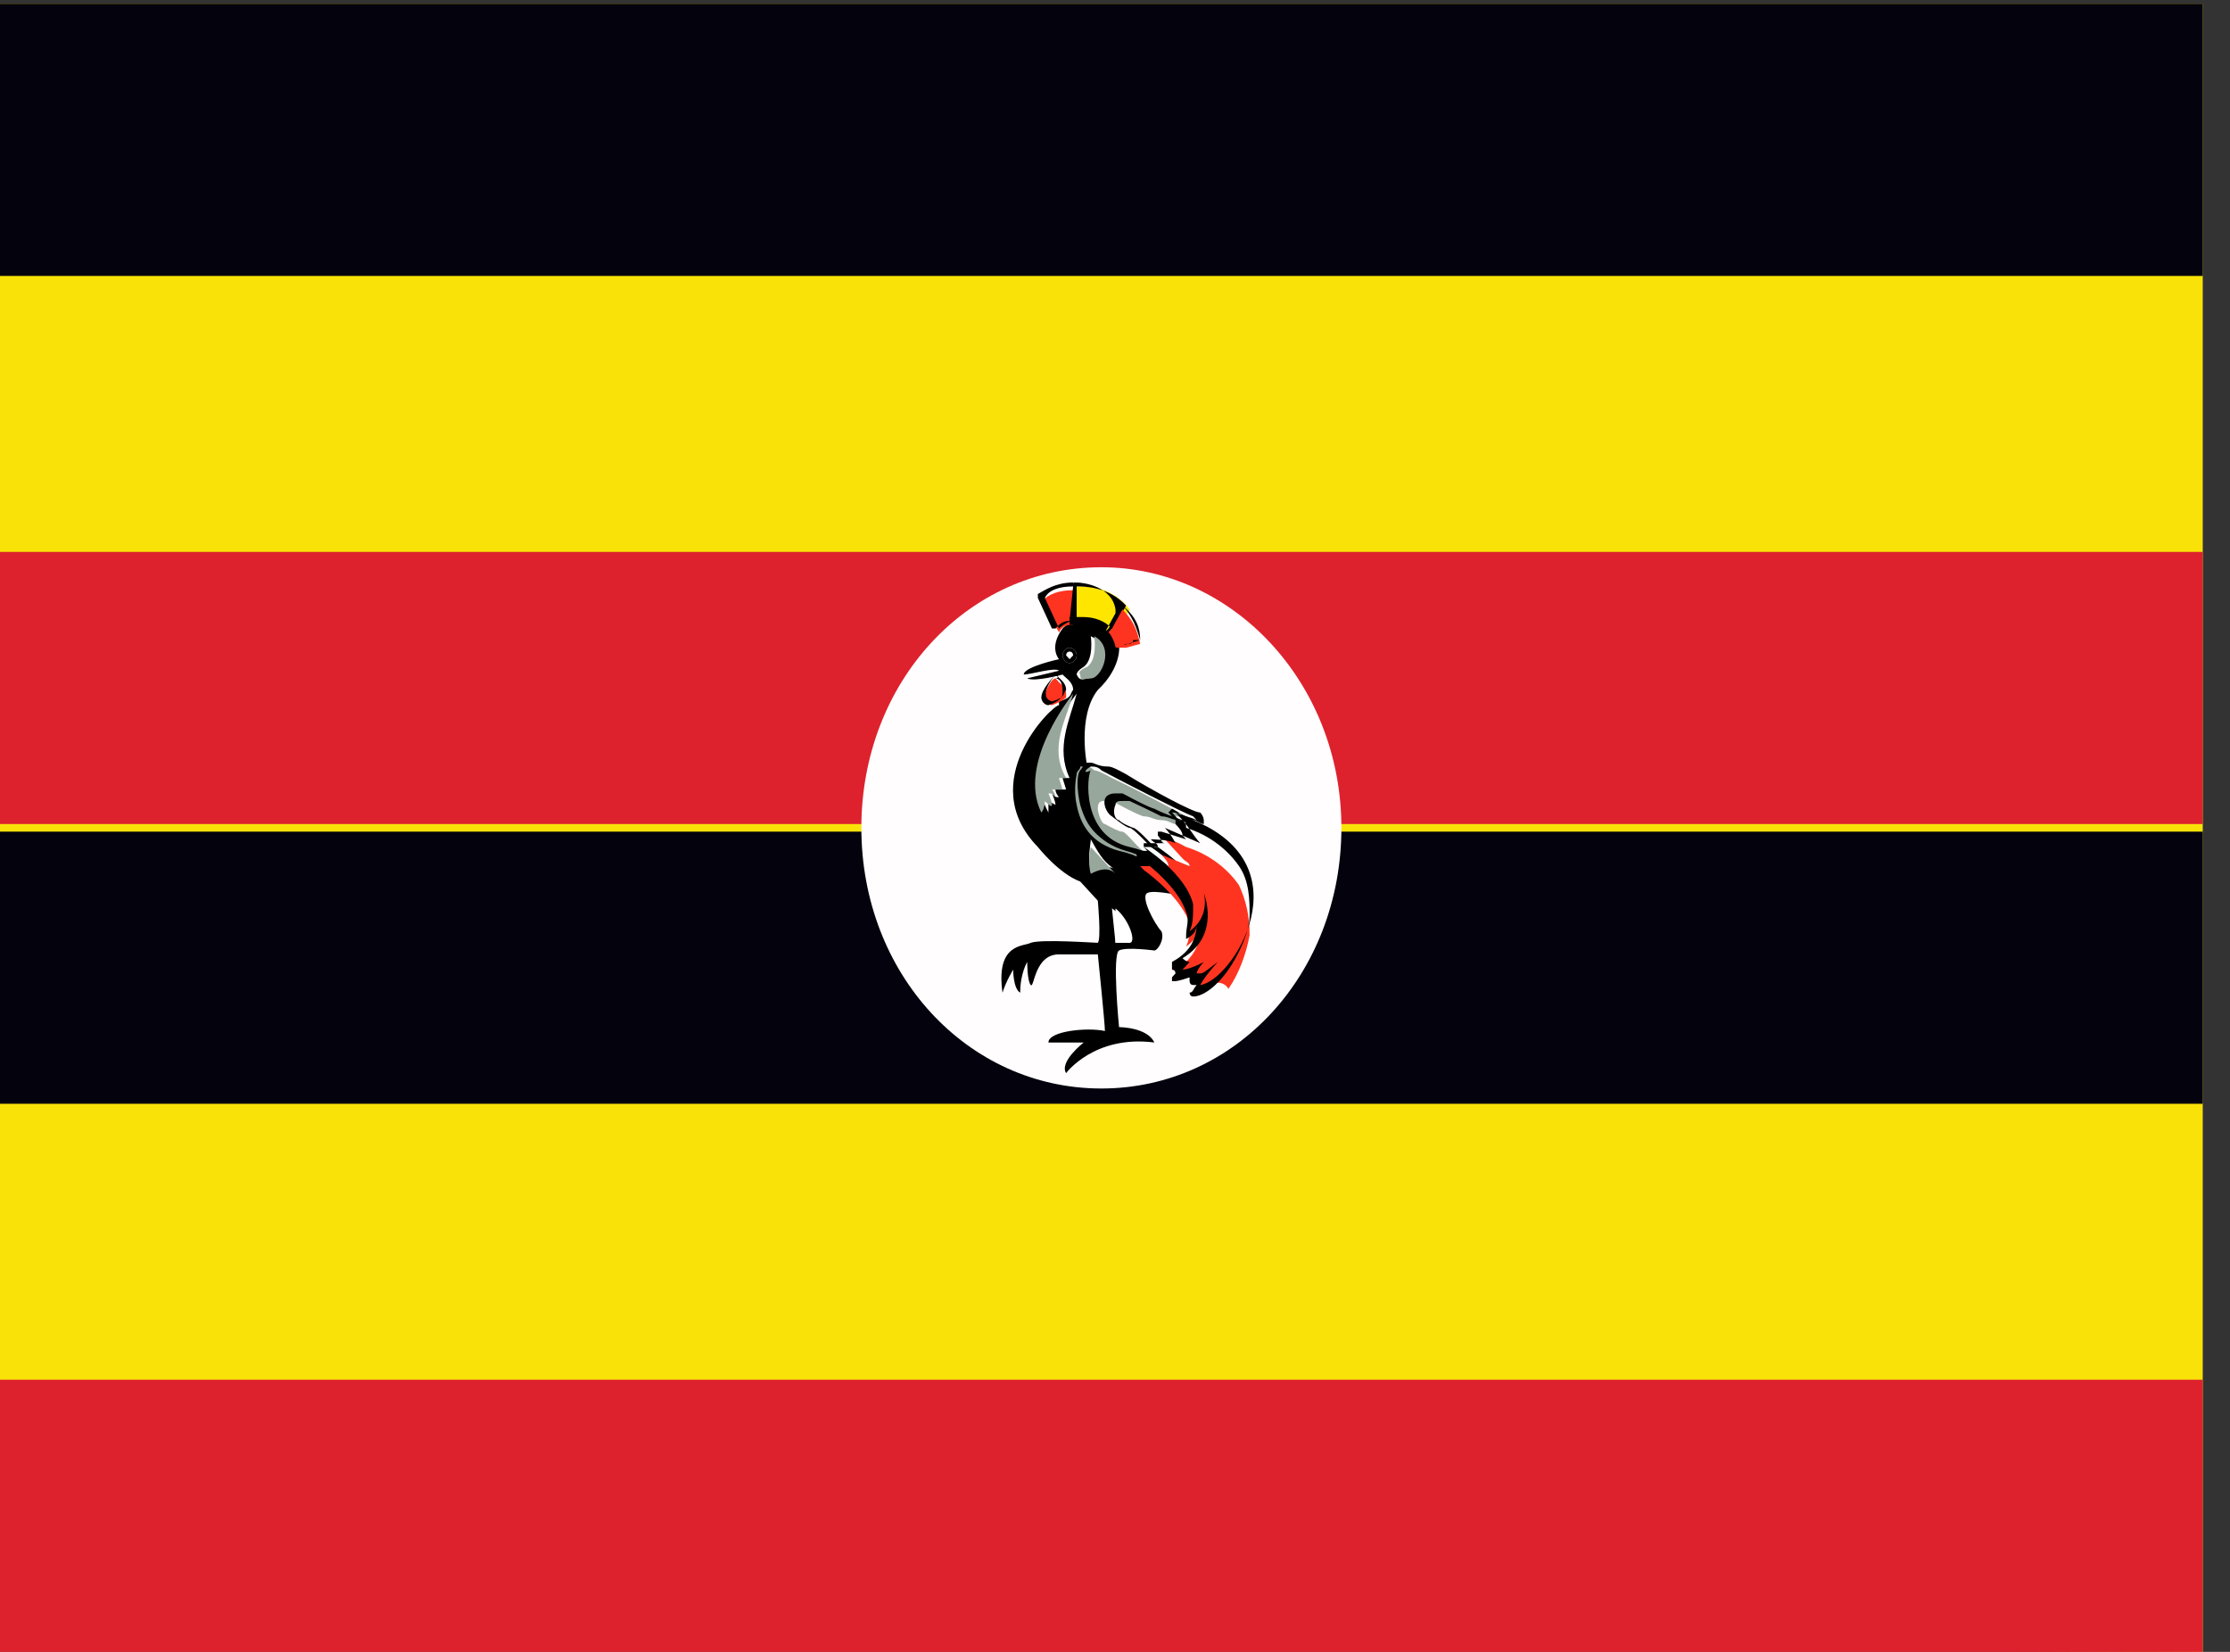 <svg width="27" height="20" viewBox="0 0 27 20" fill="none" xmlns="http://www.w3.org/2000/svg">
<rect x="0" y="0" width="27" height="20" fill="#333333" stroke="none"/>
<g clip-path="url(#clip0_850_197)">
<path d="M26.798 0.046V20L-0.128 19.907V0.046H26.798Z" fill="#F9E208"/>
<path d="M26.798 0.046V3.341H-0.128V0.046H26.798Z" fill="#04020D"/>
<path d="M26.798 10.023V13.364H-0.128V10.069H26.798V10.023Z" fill="#04020D"/>
<path d="M26.798 6.682V9.977H-0.128V6.682H26.798Z" fill="#DD222D"/>
<path d="M26.798 16.659V20H-0.128V16.705H26.798V16.659Z" fill="#DD222D"/>
<path d="M13.335 6.868C11.711 6.868 10.429 8.26 10.429 10.023C10.429 11.787 11.711 13.179 13.335 13.179C14.959 13.179 16.241 11.787 16.241 10.023C16.241 8.26 14.916 6.868 13.335 6.868Z" fill="#FFFDFD"/>
<path d="M12.566 10.255C12.566 10.255 12.822 10.58 13.079 10.673C13.292 10.905 13.292 10.905 13.292 10.905C13.292 10.905 13.335 11.369 13.292 11.415C13.249 11.415 12.608 11.369 12.48 11.415C12.395 11.462 12.053 11.415 12.138 12.019C12.181 11.879 12.267 11.74 12.267 11.74C12.267 11.74 12.267 11.972 12.352 12.019C12.352 11.787 12.437 11.647 12.437 11.647C12.437 11.647 12.437 11.879 12.48 11.926C12.523 11.972 12.523 11.555 12.822 11.555C13.121 11.555 13.292 11.555 13.292 11.555C13.292 11.555 13.378 12.39 13.378 12.483C13.164 12.436 12.694 12.483 12.694 12.622C12.95 12.622 13.121 12.622 13.121 12.622C13.121 12.622 12.822 12.854 12.908 12.993C12.908 12.993 13.249 12.529 13.976 12.622C13.891 12.436 13.549 12.436 13.549 12.436C13.549 12.436 13.463 11.555 13.549 11.508C13.634 11.462 13.976 11.508 13.976 11.508C14.019 11.508 14.104 11.369 14.062 11.276C13.976 11.183 13.805 10.858 13.891 10.812C13.976 10.766 14.361 10.858 14.361 10.858L14.104 10.58C13.976 10.441 13.805 10.348 13.591 10.302C12.993 10.162 13.079 9.42 13.121 9.374C13.121 9.327 13.164 9.281 13.164 9.281C13.164 9.281 13.036 8.677 13.292 8.353C13.591 8.074 13.549 7.796 13.549 7.842C13.549 7.796 13.506 7.703 13.463 7.657C13.378 7.517 13.207 7.471 13.036 7.517C12.993 7.517 12.908 7.564 12.865 7.61C12.694 7.842 12.822 7.981 12.822 7.981C12.822 7.981 12.395 8.074 12.395 8.167C12.48 8.167 12.779 8.074 12.822 8.121L12.437 8.213C12.523 8.26 12.865 8.167 12.865 8.167C12.908 8.213 12.993 8.26 12.993 8.353C12.95 8.399 12.993 8.445 12.822 8.492V8.538C12.737 8.538 11.796 9.466 12.566 10.255ZM13.164 8.213C13.121 8.213 13.079 8.26 13.036 8.167C13.036 8.121 13.121 8.074 13.121 8.074C13.249 7.981 13.207 7.703 13.207 7.703C13.506 7.842 13.335 8.213 13.164 8.213ZM12.908 7.935C12.908 7.889 12.95 7.889 12.95 7.889L12.993 7.935L12.95 7.981C12.95 7.981 12.908 7.981 12.908 7.935ZM13.036 8.399C12.95 8.724 12.779 9.049 12.95 9.42H12.865L12.908 9.559C12.865 9.559 12.822 9.559 12.779 9.559C12.779 9.606 12.822 9.652 12.822 9.652C12.779 9.652 12.779 9.652 12.737 9.606C12.737 9.606 12.779 9.698 12.779 9.745L12.694 9.698C12.694 9.698 12.694 9.745 12.694 9.838C12.352 9.234 13.036 8.399 13.036 8.399ZM13.677 11.415C13.634 11.415 13.506 11.415 13.506 11.415V10.998C13.677 11.137 13.762 11.415 13.677 11.415ZM13.506 10.534C13.463 10.487 13.378 10.487 13.207 10.534C13.164 10.394 13.207 10.209 13.207 10.162C13.335 10.394 13.378 10.441 13.506 10.534Z" fill="black"/>
<path d="M12.651 9.699C12.651 9.699 12.737 9.792 12.737 9.745C12.737 9.699 12.694 9.606 12.694 9.606C12.737 9.606 12.737 9.606 12.779 9.652C12.779 9.606 12.737 9.56 12.737 9.56C12.779 9.56 12.822 9.56 12.865 9.56L12.822 9.42H12.908C12.694 9.049 12.908 8.724 12.993 8.399C12.993 8.399 12.309 9.235 12.608 9.838C12.651 9.792 12.651 9.699 12.651 9.699Z" fill="#98A79C"/>
<path d="M13.249 7.703C13.249 7.703 13.292 7.982 13.164 8.074C13.164 8.074 13.036 8.121 13.079 8.167C13.079 8.26 13.121 8.214 13.207 8.214C13.335 8.214 13.506 7.842 13.249 7.703Z" fill="#98A79C"/>
<path d="M13.207 10.58C13.378 10.487 13.463 10.534 13.506 10.58C13.378 10.441 13.335 10.395 13.207 10.255C13.207 10.255 13.164 10.441 13.207 10.58Z" fill="#98A79C"/>
<path d="M13.506 11.415C13.506 11.415 13.634 11.415 13.677 11.415C13.72 11.415 13.677 11.137 13.463 10.998L13.506 11.415Z" fill="white"/>
<path d="M13.421 7.656C13.421 7.61 13.421 7.61 13.463 7.563L13.421 7.656Z" fill="#FFFDFD"/>
<path d="M13.463 7.563C13.421 7.61 13.421 7.61 13.421 7.656C13.421 7.703 13.421 7.703 13.421 7.703L13.463 7.656C13.506 7.61 13.506 7.61 13.463 7.563C13.506 7.563 13.506 7.563 13.463 7.563Z" fill="black"/>
<path d="M12.822 7.656L12.608 7.285C12.694 7.192 12.822 7.146 12.993 7.146C12.993 7.146 12.993 7.517 12.993 7.564C12.95 7.564 12.865 7.564 12.822 7.656C12.822 7.61 12.822 7.61 12.822 7.656Z" fill="#FF3420"/>
<path d="M12.993 7.1V7.517C12.95 7.517 12.865 7.564 12.822 7.61L12.651 7.239C12.694 7.146 12.822 7.1 12.993 7.1ZM12.993 7.053C12.779 7.053 12.651 7.146 12.566 7.192V7.239L12.737 7.61C12.737 7.61 12.737 7.61 12.779 7.61C12.822 7.564 12.865 7.517 12.95 7.517C12.95 7.517 12.95 7.517 12.95 7.471C13.036 7.471 13.036 7.146 12.993 7.053C13.036 7.1 13.036 7.053 12.993 7.053Z" fill="black"/>
<path d="M13.42 7.656C13.335 7.564 13.207 7.517 13.079 7.517C13.036 7.517 13.036 7.517 12.993 7.517L13.036 7.1H13.079C13.164 7.1 13.463 7.1 13.677 7.378L13.549 7.61C13.463 7.656 13.463 7.656 13.42 7.656Z" fill="#FFE600"/>
<path d="M13.036 7.1C13.121 7.1 13.421 7.1 13.634 7.332L13.506 7.564C13.506 7.61 13.463 7.61 13.463 7.61C13.378 7.517 13.249 7.471 13.121 7.471C13.079 7.471 13.036 7.471 13.036 7.471V7.1ZM13.036 7.053C12.993 7.053 12.993 7.053 12.993 7.1L12.95 7.517C12.95 7.517 12.95 7.517 12.95 7.564C12.993 7.564 12.993 7.564 13.036 7.564C13.164 7.564 13.249 7.61 13.335 7.703L13.378 7.656L13.506 7.424V7.378C13.463 7.1 13.121 7.053 13.036 7.053Z" fill="black"/>
<path d="M13.506 7.842C13.463 7.749 13.463 7.703 13.421 7.656L13.463 7.61L13.591 7.378C13.72 7.517 13.762 7.61 13.805 7.796C13.805 7.796 13.805 7.796 13.634 7.842H13.506Z" fill="#FF3420"/>
<path d="M13.591 7.332C13.634 7.332 13.634 7.332 13.591 7.332C13.72 7.471 13.762 7.61 13.805 7.749L13.506 7.842C13.506 7.796 13.463 7.703 13.421 7.656L13.463 7.61L13.591 7.332ZM13.591 7.332L13.421 7.61L13.378 7.656V7.703C13.421 7.749 13.463 7.796 13.463 7.842C13.463 7.842 13.549 7.842 13.634 7.796C13.677 7.796 13.72 7.796 13.72 7.749H13.762H13.805C13.805 7.61 13.762 7.471 13.591 7.332Z" fill="black"/>
<path d="M12.95 8.028C12.908 8.028 12.865 7.981 12.865 7.935C12.865 7.889 12.908 7.842 12.95 7.842C12.993 7.842 13.036 7.889 13.036 7.935C13.036 7.981 12.993 8.028 12.95 8.028Z" fill="white"/>
<path d="M12.95 7.889C12.993 7.889 12.993 7.935 12.993 7.935L12.95 7.981L12.908 7.935C12.908 7.935 12.908 7.889 12.95 7.889ZM12.95 7.842C12.908 7.842 12.865 7.889 12.865 7.935C12.865 7.981 12.908 8.028 12.95 8.028C12.993 8.028 13.036 7.981 13.036 7.935C13.036 7.889 12.993 7.842 12.95 7.842Z" fill="black"/>
<path d="M12.737 8.538C12.694 8.538 12.651 8.492 12.651 8.445C12.651 8.353 12.737 8.213 12.779 8.213L12.822 8.26C12.865 8.306 12.908 8.306 12.908 8.399C12.908 8.399 12.908 8.399 12.908 8.445C12.908 8.445 12.865 8.492 12.737 8.538Z" fill="#FF3420"/>
<path d="M12.779 8.167C12.822 8.213 12.908 8.26 12.908 8.353C12.865 8.399 12.908 8.445 12.737 8.492C12.566 8.445 12.737 8.213 12.779 8.167ZM12.779 8.167C12.737 8.213 12.608 8.353 12.608 8.445C12.608 8.492 12.651 8.538 12.694 8.538C12.822 8.492 12.865 8.445 12.865 8.399C12.865 8.399 12.865 8.399 12.865 8.353C12.865 8.26 12.822 8.213 12.779 8.213C12.822 8.213 12.822 8.167 12.779 8.167Z" fill="black"/>
<path d="M14.403 11.091C14.403 11.091 14.275 10.812 14.062 10.58C13.933 10.441 13.762 10.348 13.549 10.302C13.207 10.209 13.079 9.977 13.036 9.745C12.993 9.559 13.036 9.374 13.036 9.374C13.036 9.327 13.079 9.327 13.079 9.281H13.121C13.164 9.281 13.207 9.281 13.249 9.327C13.292 9.327 13.378 9.374 13.463 9.42C13.762 9.559 14.275 9.838 14.361 9.884C14.403 9.884 14.403 9.93 14.403 9.93C14.318 9.884 14.275 9.884 14.19 9.884C14.19 9.884 14.19 9.884 14.233 9.93C14.233 9.93 14.233 9.93 14.233 9.977C14.19 9.977 14.147 9.93 14.062 9.93C13.976 9.93 13.933 9.884 13.848 9.884C13.848 9.884 13.805 9.884 13.463 9.698C13.421 9.698 13.378 9.698 13.378 9.698C13.335 9.698 13.292 9.698 13.292 9.791C13.292 9.838 13.335 9.977 13.378 9.977C13.463 10.023 13.549 10.07 13.591 10.07C13.634 10.07 13.805 10.302 13.848 10.302C13.976 10.395 14.318 10.673 14.403 10.951C14.403 10.998 14.403 10.998 14.403 11.044C14.446 11.091 14.446 11.091 14.403 11.091Z" fill="#98A79C"/>
<path d="M13.207 9.281C13.249 9.281 13.292 9.281 13.335 9.327C13.506 9.42 14.318 9.838 14.446 9.884C14.446 9.884 14.446 9.884 14.489 9.93C14.403 9.884 14.318 9.884 14.233 9.838C14.318 9.93 14.318 9.93 14.318 9.93C14.19 9.884 14.062 9.838 13.976 9.791C13.976 9.791 13.933 9.791 13.591 9.606C13.549 9.606 13.506 9.606 13.506 9.606C13.292 9.606 13.378 9.838 13.463 9.884C13.463 9.884 13.634 10.023 13.677 10.023C13.72 10.023 13.933 10.255 13.933 10.255C13.933 10.255 14.446 10.58 14.532 10.951C14.532 11.044 14.532 11.044 14.532 11.044C14.532 11.044 14.446 10.766 14.19 10.534C14.062 10.395 13.891 10.302 13.677 10.255C13.079 10.116 13.164 9.374 13.207 9.327C13.121 9.374 13.121 9.327 13.207 9.281C13.164 9.281 13.164 9.281 13.207 9.281ZM13.207 9.234H13.164C13.121 9.234 13.121 9.281 13.079 9.327C13.036 9.374 13.036 9.559 13.079 9.745C13.121 9.884 13.164 9.977 13.249 10.07C13.335 10.162 13.463 10.255 13.634 10.302C13.805 10.348 13.976 10.441 14.147 10.58C14.361 10.812 14.489 11.044 14.489 11.044C14.489 11.044 14.489 11.044 14.532 11.044C14.532 11.044 14.575 11.044 14.575 10.998C14.575 10.998 14.575 10.951 14.575 10.905C14.489 10.58 14.147 10.348 14.019 10.255C14.019 10.255 14.019 10.255 13.976 10.255C13.933 10.209 13.762 10.023 13.72 10.023C13.72 10.023 13.591 9.977 13.549 9.93C13.506 9.93 13.463 9.838 13.506 9.745C13.506 9.698 13.549 9.698 13.591 9.698C13.634 9.698 13.634 9.698 13.677 9.698C13.976 9.838 14.062 9.884 14.062 9.884C14.147 9.884 14.19 9.93 14.275 9.93C14.318 9.93 14.361 9.977 14.446 9.977V9.93C14.489 9.93 14.532 9.977 14.575 9.977C14.575 9.977 14.575 9.977 14.575 9.93C14.575 9.93 14.575 9.884 14.532 9.838C14.446 9.838 13.933 9.559 13.634 9.374C13.549 9.327 13.463 9.281 13.421 9.281C13.292 9.281 13.249 9.234 13.207 9.234Z" fill="black"/>
<path d="M14.489 11.972C14.489 11.879 14.532 11.833 14.574 11.786C14.532 11.833 14.489 11.833 14.489 11.833C14.446 11.833 14.446 11.833 14.446 11.833C14.446 11.833 14.446 11.786 14.489 11.74C14.403 11.786 14.318 11.833 14.275 11.833C14.275 11.833 14.275 11.833 14.232 11.833L14.275 11.786C14.275 11.786 14.232 11.786 14.232 11.74C14.403 11.647 14.532 11.461 14.532 11.276C14.532 11.229 14.532 11.183 14.532 11.183C14.532 11.276 14.489 11.369 14.361 11.461C14.403 11.369 14.403 11.276 14.403 11.183C14.318 10.905 13.976 10.626 13.848 10.533C13.805 10.487 13.805 10.487 13.805 10.487C13.805 10.487 13.848 10.487 13.891 10.487C13.933 10.487 13.933 10.487 13.976 10.487C13.976 10.487 13.933 10.441 13.891 10.441C13.891 10.441 14.062 10.441 14.147 10.487C14.147 10.441 14.104 10.394 14.062 10.348L14.403 10.487C14.403 10.441 14.361 10.441 14.318 10.394C14.275 10.348 14.232 10.301 14.19 10.255C14.19 10.255 14.147 10.209 14.104 10.162C14.19 10.162 14.275 10.209 14.361 10.255C14.66 10.348 14.874 10.533 15.002 10.719C15.087 10.905 15.13 11.09 15.13 11.322C15.087 11.554 15.002 11.786 14.874 11.972C14.788 11.833 14.617 11.925 14.489 11.972Z" fill="#FF3420"/>
<path d="M14.19 9.837C14.275 9.837 14.361 9.884 14.446 9.93C15.814 10.487 14.916 11.879 14.532 11.926C14.532 11.926 14.575 11.833 14.745 11.647C14.617 11.74 14.575 11.786 14.532 11.786H14.489C14.489 11.786 14.489 11.74 14.575 11.647C14.403 11.74 14.318 11.74 14.318 11.74L14.403 11.647C14.403 11.647 14.361 11.647 14.318 11.601C14.788 11.322 14.575 10.812 14.575 10.812C14.575 10.812 14.66 11.09 14.403 11.276C14.446 11.183 14.446 11.09 14.446 10.951C14.361 10.58 13.848 10.255 13.848 10.255C13.848 10.255 13.891 10.255 13.933 10.255C13.976 10.255 14.019 10.255 14.019 10.255C14.019 10.209 13.976 10.209 13.933 10.162C13.933 10.162 14.147 10.162 14.232 10.209C14.232 10.209 14.19 10.116 14.104 10.023L14.532 10.209C14.446 10.116 14.403 10.023 14.318 9.93C14.318 9.93 14.318 9.93 14.275 9.93C14.275 9.93 14.275 9.93 14.19 9.837ZM14.19 9.791C14.147 9.837 14.147 9.837 14.147 9.837C14.19 9.884 14.19 9.884 14.232 9.93C14.232 9.93 14.232 9.93 14.232 9.977C14.275 10.023 14.318 10.069 14.318 10.116L14.361 10.162L14.062 10.069C14.062 10.069 14.062 10.069 14.019 10.069V10.116C14.062 10.162 14.062 10.209 14.104 10.209C14.019 10.209 13.891 10.209 13.891 10.209H13.848V10.255C13.848 10.255 13.848 10.255 13.891 10.302C13.891 10.302 13.891 10.302 13.848 10.302C13.805 10.302 13.762 10.302 13.762 10.302C13.762 10.302 13.762 10.302 13.762 10.348V10.394C13.762 10.394 13.762 10.394 13.805 10.394C13.933 10.487 14.275 10.765 14.361 11.044C14.403 11.137 14.361 11.229 14.361 11.322V11.369C14.446 11.322 14.489 11.276 14.489 11.183C14.489 11.415 14.361 11.554 14.19 11.647C14.19 11.647 14.19 11.647 14.19 11.694C14.19 11.694 14.19 11.694 14.19 11.74C14.19 11.74 14.232 11.74 14.232 11.786L14.19 11.833V11.879C14.19 11.879 14.19 11.879 14.232 11.879C14.232 11.879 14.275 11.879 14.403 11.833V11.879C14.403 11.879 14.403 11.926 14.446 11.926H14.489C14.446 11.972 14.446 12.018 14.403 12.018C14.403 12.018 14.403 12.065 14.446 12.065C14.575 12.065 14.745 11.926 14.874 11.74C15.002 11.554 15.13 11.276 15.13 11.09C15.13 10.905 15.13 10.673 15.002 10.487C14.874 10.302 14.66 10.116 14.361 10.023C14.361 9.884 14.275 9.837 14.19 9.791Z" fill="black"/>
</g>
<defs>
<clipPath id="clip0_850_197">
<rect width="26.67" height="20" fill="white"/>
</clipPath>
</defs>
</svg>
